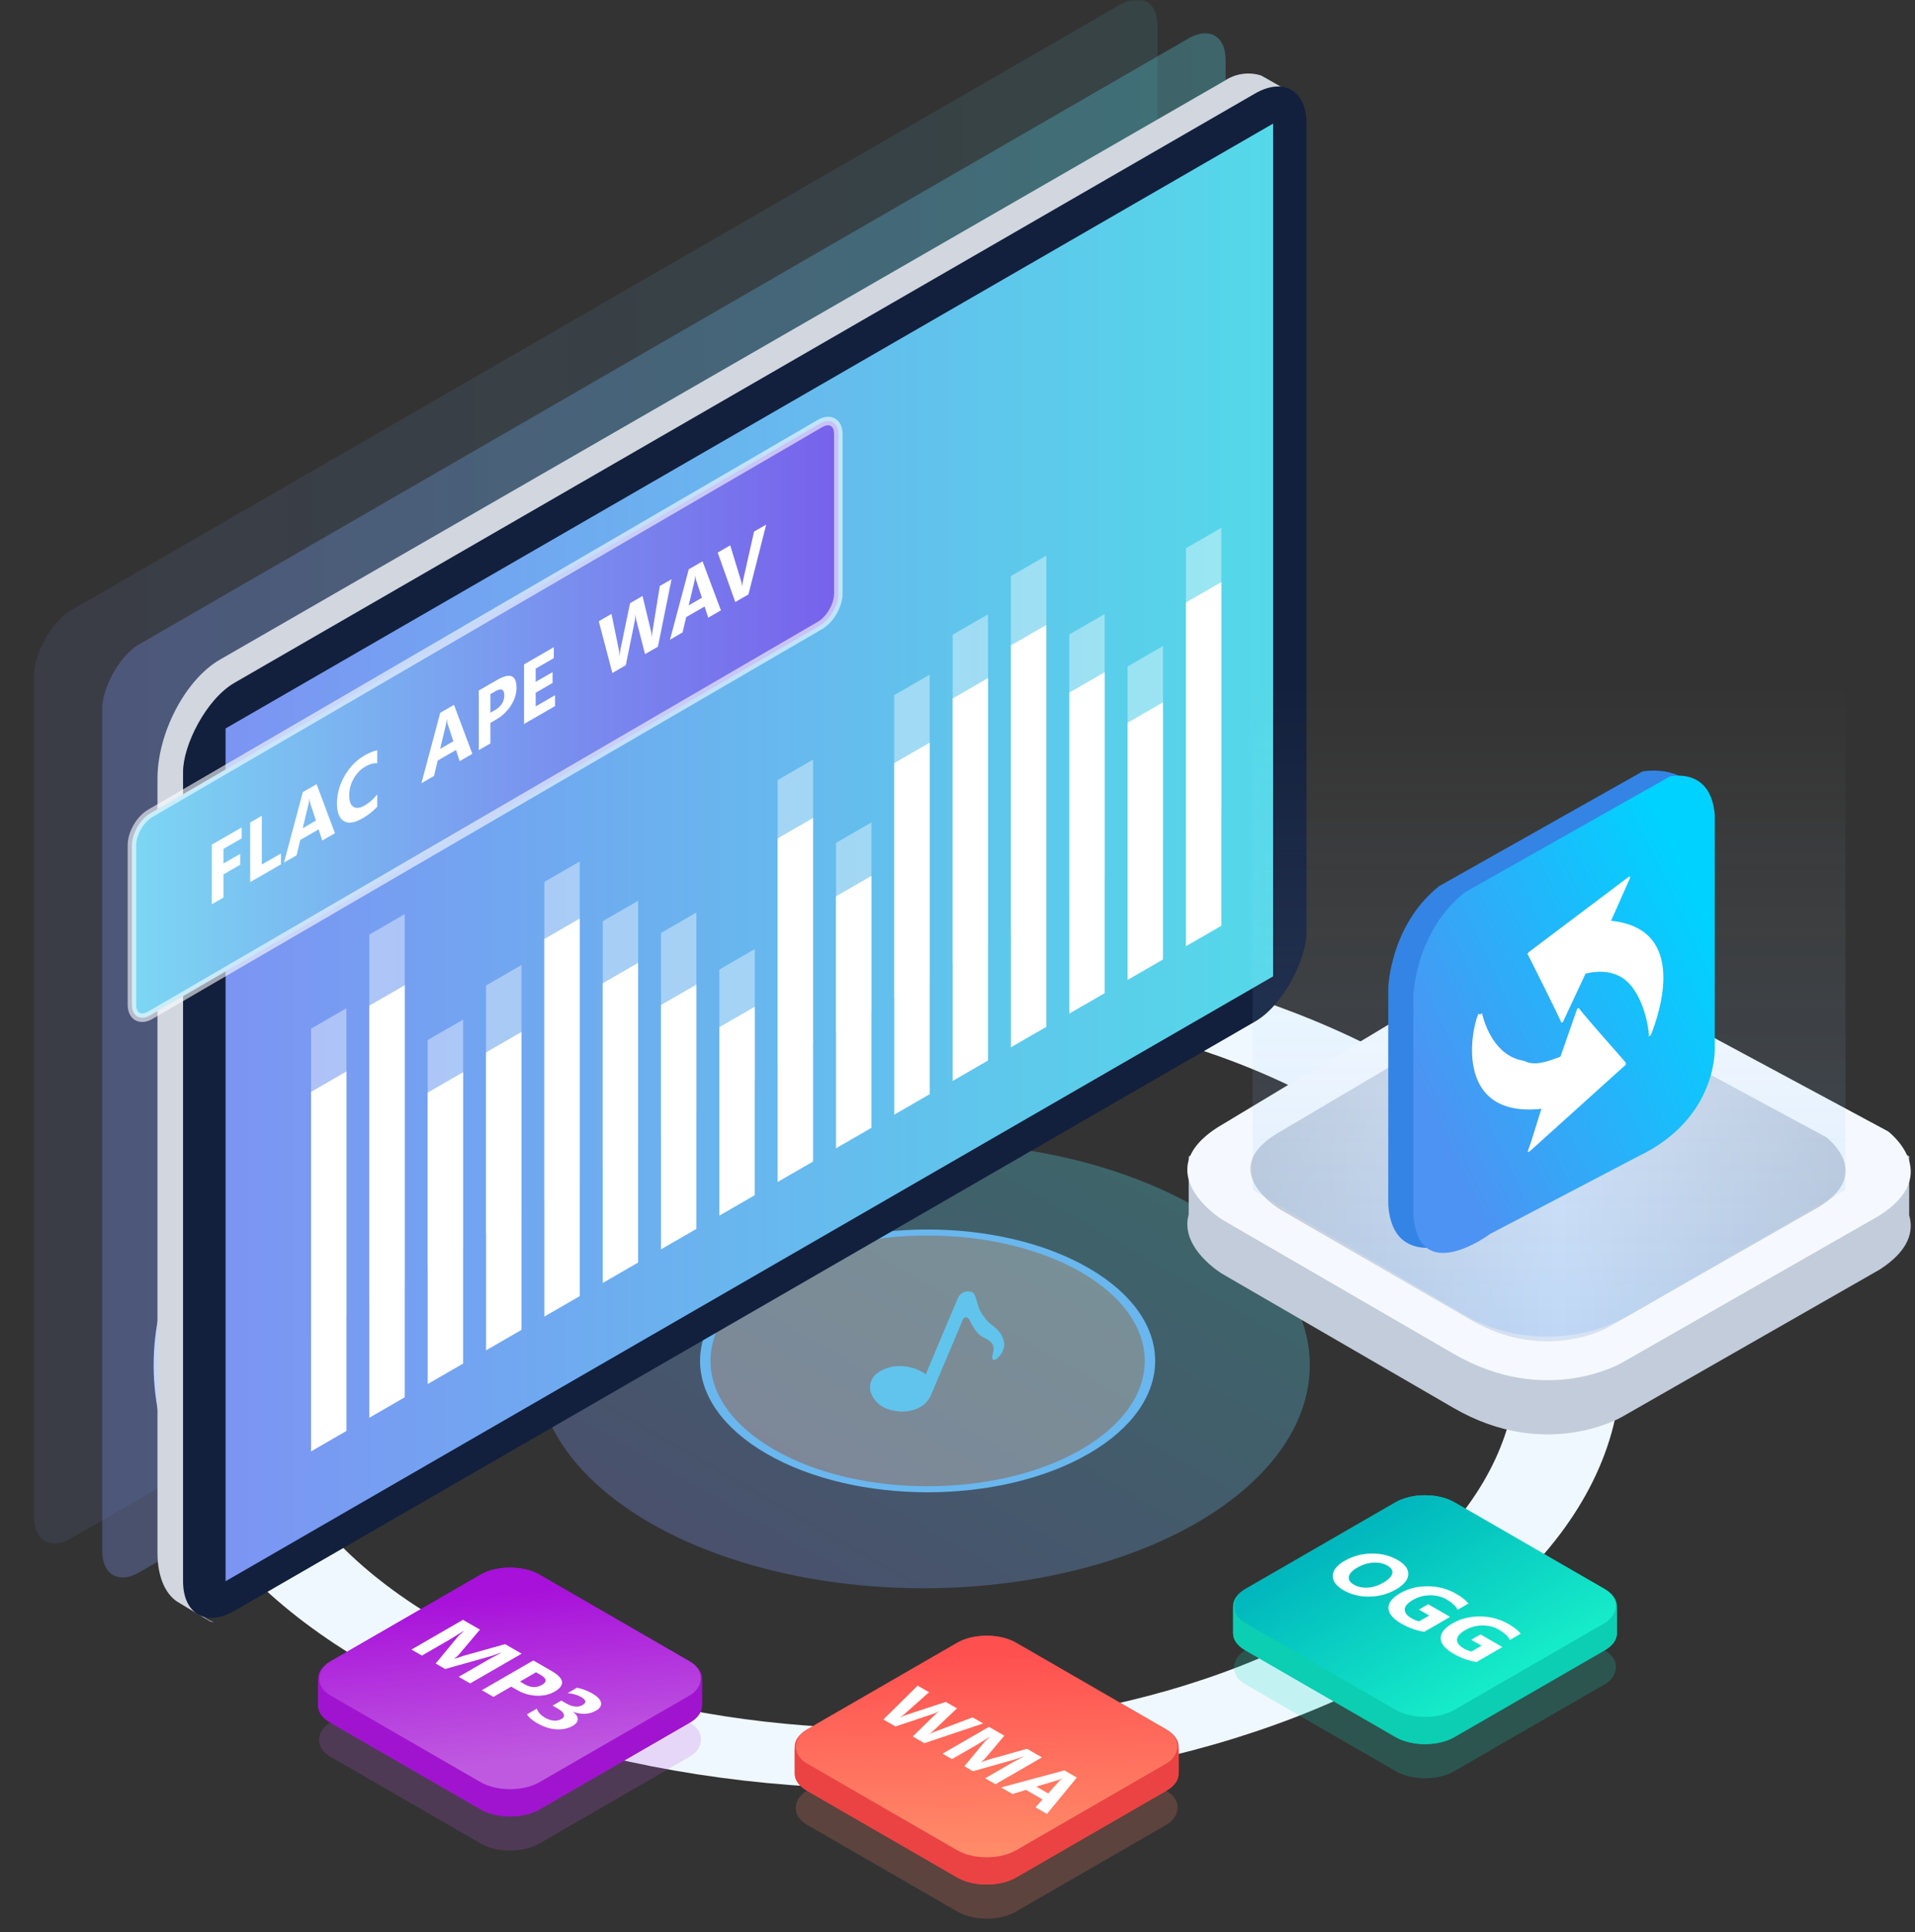 <svg xmlns="http://www.w3.org/2000/svg" xmlns:xlink="http://www.w3.org/1999/xlink" width="450" height="454" fill="none" xmlns:v="https://vecta.io/nano"><rect width="100%" height="100%" fill="#333333" stroke="none"/><style><![CDATA[.B{fill:#0bceb3}.C{fill:#eb4343}.D{fill:#a014cf}.E{fill:#fff}.F{fill-rule:evenodd}.G{fill-opacity:.3}]]></style><mask id="A" maskUnits="userSpaceOnUse" x="0" y="0" width="450" height="454" mask-type="alpha"><path transform="matrix(-1 0 0 1 450 0)" fill="#d9d9d9" d="M0 0h450v454H0z"/></mask><g mask="url(#A)"><circle cx="130.767" cy="130.767" r="130.767" transform="matrix(-.866 .5 .866 .5 208.505 190)" stroke="#f0f8ff" stroke-width="20"/><circle cx="74.147" cy="74.147" r="74.147" transform="matrix(-.866 .5 .866 .5 216.977 246.62)" fill="url(#B)" class="G"/><circle cx="42.661" cy="42.661" r="42.661" transform="matrix(-.866 .5 .866 .5 217.977 277.107)" fill="url(#C)" stroke="#69b7ee" stroke-width="2" class="G"/><path d="M233.465 319.532c-.151-.064-.249-.21-.294-.438s.008-.609.156-1.145c.238-.871.206-1.568-.096-2.093s-.908-1.004-1.819-1.44c-.948-.47-1.692-1.107-2.232-1.911s-.966-1.535-1.275-2.193c-.313-.587-.634-.853-.963-.797s-.565.256-.71.601l-.582 1.39-1.274 3.038-1.656 3.907-1.684 3.972-1.382 3.297-.772 1.843c-.194.523-.522 1.076-.983 1.66s-1.077 1.084-1.849 1.5-1.688.705-2.747.864-2.265.094-3.619-.196c-1.376-.297-2.499-.85-3.368-1.658s-1.437-1.685-1.702-2.631-.195-1.886.209-2.821 1.202-1.698 2.391-2.29 2.343-.918 3.462-.978 2.143.017 3.071.23 1.721.491 2.378.835 1.13.626 1.419.847l3.834-9.148 3.639-8.59c.262-.625.648-1.091 1.158-1.397a2.44 2.44 0 0 1 1.663-.328c.507.064.864.262 1.068.592s.375.76.51 1.287l.554 1.821c.233.686.638 1.405 1.212 2.158.479.68.93 1.196 1.354 1.55l1.19.984a8.6 8.6 0 0 1 1.043 1.016c.326.375.63.924.912 1.647.291.701.368 1.369.229 2.003s-.363 1.185-.674 1.653-.646.828-1.005 1.079-.615.345-.766.28z" fill="#61c4ec"/><rect opacity=".2" width="56.747" height="56.747" rx="7.901" transform="matrix(.866 .5 -.866 .5 334.855 363.399)" fill="#11dec6"/><use xlink:href="#M" class="B"/><use xlink:href="#N" class="B"/><path d="M377.088 373.383l-35.32-20.392v6.4l35.32 20.392v-6.4zm-49.144-20.392l-35.32 20.392v6.4l35.32-20.392v-6.4z" class="B"/><use xlink:href="#O" class="B"/><use xlink:href="#P" class="B"/><use xlink:href="#Q" class="B"/><use xlink:href="#R" class="B"/><path d="M341.768 401.757l35.32-20.392v6.4l-35.32 20.392v-6.4zm-49.144-20.392l35.32 20.392v6.4l-35.32-20.392v-6.4z" class="B"/><use xlink:href="#S" class="B"/><rect width="56.747" height="56.747" rx="7.981" transform="matrix(.866 .5 -.866 .5 334.855 349)" fill="url(#D)"/><path d="M315.727 373.669c-1.733-1.001-2.582-2.141-2.549-3.42.04-1.283.965-2.447 2.776-3.493 1.913-1.104 4.014-1.677 6.303-1.719s4.348.464 6.176 1.519c1.727.997 2.557 2.129 2.49 3.396s-1.019 2.439-2.869 3.507c-1.902 1.098-3.988 1.663-6.261 1.695-2.267.036-4.289-.459-6.066-1.485zm10.285-5.802c-.956-.552-2.076-.783-3.358-.692s-2.506.473-3.687 1.155c-1.199.691-1.865 1.401-2 2.128s.253 1.355 1.164 1.881c.94.542 2.022.778 3.249.706 1.232-.075 2.449-.459 3.653-1.154 1.254-.725 1.963-1.442 2.126-2.154s-.219-1.334-1.147-1.87zm8.665 15.564c-1.862-.289-3.67-.94-5.425-1.953-1.946-1.124-2.945-2.321-2.995-3.591-.04-1.27.886-2.45 2.776-3.541 1.901-1.098 4.064-1.639 6.488-1.622s4.655.612 6.691 1.787c1.282.741 2.236 1.496 2.86 2.266l-2.556 1.476c-.394-.851-1.266-1.666-2.616-2.446-1.131-.653-2.422-.972-3.873-.959-1.44.013-2.773.373-3.999 1.081-1.243.718-1.887 1.457-1.932 2.216-.04.764.483 1.459 1.569 2.085.653.377 1.263.622 1.831.736l2.362-1.364-2.421-1.398 2.177-1.257 5.147 2.972-6.084 3.512zm12.285 7.093c-1.862-.289-3.67-.94-5.425-1.954-1.946-1.123-2.945-2.32-2.995-3.59-.04-1.27.886-2.45 2.776-3.541 1.901-1.098 4.064-1.639 6.488-1.623s4.655.613 6.691 1.788c1.282.741 2.236 1.496 2.86 2.265l-2.556 1.476c-.394-.85-1.266-1.666-2.616-2.445-1.131-.653-2.422-.973-3.873-.96-1.44.013-2.773.374-3.999 1.082-1.243.717-1.887 1.456-1.932 2.216-.04.763.483 1.458 1.569 2.085.653.377 1.263.622 1.831.736l2.362-1.364-2.421-1.398 2.177-1.257 5.147 2.971-6.084 3.513z" class="E"/><rect opacity=".2" width="56.747" height="56.747" rx="7.901" transform="matrix(.866 .5 -.866 .5 231.855 396.399)" fill="#ff8567"/><use xlink:href="#M" x="-103" y="33" class="C"/><use xlink:href="#N" x="-103" y="33" class="C"/><path d="M274.088 406.383l-35.32-20.392v6.4l35.32 20.392v-6.4zm-49.144-20.392l-35.32 20.392v6.4l35.32-20.392v-6.4z" class="C"/><use xlink:href="#O" x="-103" y="33" class="C"/><use xlink:href="#P" x="-103" y="33" class="C"/><use xlink:href="#Q" x="-103" y="33" class="C"/><use xlink:href="#R" x="-103" y="33" class="C"/><path d="M238.768 434.757l35.32-20.392v6.4l-35.32 20.392v-6.4zm-49.144-20.392l35.32 20.392v6.4l-35.32-20.392v-6.4z" class="C"/><use xlink:href="#S" x="-103" y="33" class="C"/><rect width="56.747" height="56.747" rx="8" transform="matrix(.866 .5 -.866 .5 231.855 382)" fill="url(#E)"/><path d="M231.017 404.959l-13.8 4.636-2.725-1.573 5.191-5.089c.269-.266.619-.536 1.051-.808l-.031-.018c-.543.261-1.017.458-1.423.593l-8.86 2.971-2.839-1.639 8.045-7.959 2.687 1.552-5.731 5.084c-.244.217-.612.485-1.104.804l.046.027c.411-.214.91-.418 1.499-.611l9.218-3.037 2.633 1.521-5.541 5.264c-.203.194-.535.453-.997.778l.03.018c.422-.22.881-.424 1.378-.611l8.791-3.336 2.482 1.433zm2.907 14.282l-2.428-1.402 6.531-3.77 2.428-1.297-.061-.035-1.789.638-9.978 2.808-2.01-1.161 4.742-5.743c.127-.155.52-.514 1.18-1.077l-.068-.039-2.733 1.691-6.036 3.485-2.215-1.278 10.915-6.302 3.6 2.078-4.239 5.023c-.34.402-.731.777-1.173 1.125l.046.027 2.01-.659 8.684-2.439 3.509 2.025-10.915 6.302zm12.08 6.974l-2.679-1.547 1.651-1.85-3.882-2.241-3.196.958-2.664-1.538 14.888-4.008 2.915 1.683-7.033 8.543zm.297-4.812l2.496-2.795c.188-.208.454-.432.8-.672l-.061-.035a7.2 7.2 0 0 1-1.142.439l-4.887 1.451 2.794 1.612z" class="E"/><rect opacity=".2" width="56.747" height="56.747" rx="7.901" transform="matrix(.866 .5 -.866 .5 119.855 380.399)" fill="#be57e0"/><path d="M112.944 376.39c3.817-2.204 10.006-2.204 13.824 0l35.32 20.393c1.909 1.101 2.863 2.545 2.863 3.99s-.954 2.889-2.863 3.991l-35.32 20.392c-3.818 2.204-10.007 2.204-13.824 0l-35.321-20.392c-1.909-1.102-2.863-2.546-2.863-3.99s.954-2.889 2.863-3.991l35.321-20.393z" class="D"/><use xlink:href="#N" x="-215" y="17" class="D"/><path d="M162.088 390.383l-35.32-20.392v6.4l35.32 20.392v-6.4zm-49.144-20.392l-35.32 20.392v6.4l35.32-20.392v-6.4z" class="D"/><use xlink:href="#O" x="-215" y="17" class="D"/><use xlink:href="#P" x="-215" y="17" class="D"/><use xlink:href="#Q" x="-215" y="17" class="D"/><use xlink:href="#R" x="-215" y="17" class="D"/><path d="M126.768 418.757l35.32-20.392v6.4l-35.32 20.392v-6.4zm-49.144-20.392l35.32 20.392v6.4l-35.32-20.392v-6.4z" class="D"/><use xlink:href="#S" x="-215" y="17" class="D"/><rect width="56.747" height="56.747" rx="8" transform="matrix(.866 .5 -.866 .5 119.855 366)" fill="url(#F)"/><path d="M110.477 395.555l-2.691-1.554 7.239-4.18 2.692-1.437-.068-.039-1.982.706-11.062 3.113-2.228-1.286 5.257-6.367c.141-.172.577-.57 1.308-1.193l-.076-.044-3.029 1.875-6.691 3.863-2.455-1.417 12.099-6.986 3.991 2.304-4.7 5.568c-.377.445-.81.861-1.299 1.247l.05.03 2.228-.731 9.627-2.704 3.89 2.246-12.1 6.986zm9.645.755l-4.169 2.406-2.725-1.573 12.099-6.986 4.27 2.465c3.049 1.76 3.288 3.382.717 4.867-1.215.701-2.638 1.016-4.269.945-1.62-.072-3.162-.53-4.624-1.374l-1.299-.75zm5.838-3.371l-3.771 2.177 1.071.619c1.452.838 2.813.89 4.084.156 1.243-.718 1.139-1.496-.312-2.334l-1.072-.618zm-2.118 9.874l2.321-1.34c.219.809.869 1.525 1.949 2.149.68.393 1.355.614 2.025.662.675.052 1.274-.073 1.797-.375.54-.312.72-.688.54-1.13-.174-.438-.672-.895-1.493-1.369l-1.123-.648 2.042-1.179 1.038.6c1.575.909 2.886 1.061 3.932.457.984-.568.872-1.201-.338-1.899-.81-.468-1.859-.772-3.147-.911l2.177-1.257a11.47 11.47 0 0 1 3.611 1.344c1.238.715 1.921 1.431 2.051 2.149.135.721-.242 1.338-1.131 1.851-1.581.912-3.372 1.021-5.375.326l-.042.024c.748.556 1.111 1.126 1.089 1.71-.017.582-.4 1.088-1.148 1.52-1.13.653-2.438.931-3.923.833s-2.956-.566-4.413-1.408c-1.249-.721-2.062-1.424-2.439-2.109z" class="E"/><rect opacity=".1" width="304.832" height="218.059" rx="10" transform="matrix(-.866 .5 0 1 272 -4)" fill="url(#G)"/><rect width="304.832" height="218.059" rx="10" transform="matrix(-.866 .5 0 1 288 4)" fill="url(#G)" class="G"/><path d="M51.72 154.973L287.742 18.995c2.521-1.712 5.689-2.175 8.595-1.255.311.118 6.998 4.002 7.294 4.165-2.5-1.211-5.681-.99-9.143 1.004L58.437 158.813c-8.107 4.681-14.69 17.22-14.69 28.061V368.68c0 6.735 2.559 11.195 6.465 12.465-.463-.02-.91-.174-1.287-.443-.192-.103-7.234-4.312-7.397-4.431-2.781-1.949-4.527-5.907-4.527-11.505v-181.85c.03-10.797 6.642-23.335 14.72-27.943z" fill="#d1d6df" class="F"/><rect width="304.832" height="218.059" rx="13.951" transform="matrix(-.866 .5 0 1 307 15)" fill="#12203d"/><path transform="matrix(-.866 .5 0 1 299.161 29.043)" fill="url(#H)" d="M0 0h284.242v200.376H0z"/><path d="M197 102.021c0-2.769-1.949-3.886-4.348-2.49L35.313 191.104c-2.385 1.388-4.313 4.737-4.313 7.49v37.45c0 2.769 1.949 3.885 4.348 2.49l157.339-91.574c2.385-1.387 4.313-4.736 4.313-7.489v-37.45z" fill="url(#I)" stroke="#fff" stroke-opacity=".6" stroke-width="2"/><path d="M56.784 196.993l-4.279 2.471v3.437l3.933-2.27v2.558l-3.933 2.271v5.439l-2.732 1.578v-14.004l7.011-4.048v2.568zm9.227 6.109l-7.222 4.169v-14.003l2.732-1.578v11.446l4.491-2.593v2.559zm12.694-7.33l-2.977 1.719-.863-2.617-4.313 2.49-.854 3.609-2.96 1.709 4.415-16.553 3.239-1.87 4.313 11.513zm-4.465-2.959l-1.302-3.955c-.096-.296-.163-.677-.203-1.142l-.068.039a8.03 8.03 0 0 1-.211 1.343l-1.319 5.507 3.104-1.792zm14.403-3.276c-.885 1.006-2.041 1.921-3.468 2.744-1.861 1.074-3.324 1.288-4.389.64s-1.598-2.023-1.598-4.126c0-2.24.598-4.401 1.793-6.484 1.201-2.087 2.757-3.682 4.668-4.786 1.184-.683 2.182-1.087 2.994-1.211v3.038c-.812-.092-1.737.162-2.774.761-1.139.658-2.058 1.602-2.757 2.832s-1.049 2.552-1.049 3.965c0 1.354.33 2.245.99 2.671.66.42 1.548.308 2.664-.337 1.066-.615 2.041-1.478 2.926-2.588v2.881zm22.353-12.407l-2.977 1.719-.863-2.618-4.313 2.491-.854 3.608-2.96 1.709 4.415-16.553 3.239-1.87 4.313 11.514zm-4.466-2.959l-1.302-3.955c-.096-.296-.163-.677-.203-1.143l-.068.039a7.96 7.96 0 0 1-.211 1.343l-1.319 5.508 3.103-1.792zm8.711-4.317v4.825l-2.731 1.577v-14.004l4.279-2.471c3.056-1.764 4.584-1.159 4.584 1.817 0 1.406-.44 2.799-1.319 4.179-.874 1.371-2.044 2.479-3.51 3.326l-1.303.751zm0-6.757v4.365l1.075-.62c1.454-.84 2.181-1.996 2.181-3.467 0-1.439-.727-1.738-2.181-.898l-1.075.62zm15.181 2.817l-7.273 4.199v-14.004l6.994-4.038v2.569l-4.262 2.461v3.115l3.966-2.29v2.558l-3.966 2.29v3.204l4.541-2.623v2.559zm27.385-29.814l-3.205 15.854-3.028 1.748-2.013-7.822c-.107-.407-.172-.894-.194-1.46l-.034.019c-.051.668-.124 1.234-.22 1.7l-2.064 10.175-3.154 1.822-3.189-12.163 2.986-1.724 1.708 8.34c.073.355.127.858.161 1.509l.051-.03c.022-.514.104-1.108.245-1.782l2.199-10.557 2.926-1.689 1.987 8.257c.074.303.139.766.195 1.391l.034-.019c.022-.527.081-1.082.177-1.665l1.675-10.313 2.757-1.591zm11.595 7.309l-2.977 1.719-.863-2.617-4.313 2.49-.854 3.608-2.96 1.709 4.415-16.552 3.239-1.87 4.313 11.513zm-4.466-2.959l-1.302-3.955c-.096-.296-.164-.677-.203-1.142l-.068.039a7.95 7.95 0 0 1-.211 1.342l-1.319 5.508 3.103-1.792zm15.114-17.192l-4.178 16.416-3.096 1.787-4.127-11.621 2.943-1.699 2.529 8.286c.135.449.217.867.245 1.255l.051-.03c.039-.459.127-.988.262-1.587l2.512-11.157 2.859-1.65z" class="E"/><path d="M287.181 299.295l54.478 31.583c21.847 12.611 39.619 1.974 39.619 1.974l60.421-34.544c7.086-4.551 7.986-9.153 6.933-12.769v-13.878l-8.914-3.947v8.727l-71.316-38.336c-9.552-6.677-24.762 4.935-24.762 4.935l-55.468 33.353V268.7l-8.845 2.996v13.657c-2.222 7.909 7.854 13.942 7.854 13.942z" fill="#c3ccda" class="F"/><path d="M441.699 285.578l-60.421 34.543s-17.772 10.637-39.619-1.974l-54.478-31.582s-17.728-11.033-.991-21.714l57.45-34.542s15.211-11.612 24.762-4.935l75.277 40.465s13.199 9.988-1.98 19.739z" fill="#f5f9ff" class="F"/><path d="M427.773 283.391l-49.638 28.352s-14.603 8.731-32.551-1.62l-44.756-25.922s-15.181-9.053-.814-17.82l47.197-27.891s11.65-9.992 20.344-4.512l61.548 33.212s11.14 8.199-1.33 16.201z" fill="url(#J)"/><path opacity=".188" d="M294.348 279.552V161h139.305v118.552l-50.234 29.194c-12.356 7.182-27.628 7.125-39.931-.147l-49.14-29.047z" fill="url(#K)" class="F"/><path d="M338.172 208.218l47.8-26.949s12.575-2.339 13.444 8.983l-2.987 53.894s.936 16.518-17.925 25.451l-32.864 20.959s-18.282 9.544-19.418-7.485V232.17s.41-14.774 11.95-23.952z" fill="#3384e5"/><path d="M344.18 209.694l48.222-27.242s9.671-2.364 10.548 9.081v54.485s.944 16.696-18.083 25.728l-34.66 18.161s-16.936 12.675-18.082-4.54V233.91s.413-14.936 12.055-24.216z" fill="url(#L)"/><path d="M362.219 260.537c-.844 2.483-2.524 8.378-3.171 9.78-.198.696.461.173.461.173l22.224-20.045c.256-.263.372.049.272-.792-.28-.376-9.208-10.407-10.915-12.647-.318-.429-.565.273-.565.273l-3.833 10.993c-3.159 1.224-6.099 2.271-8.524 1.005-6.929-1.08-9.303-8.593-9.917-11.198-.137.023-.31.454-.868.147-1.986 4.79-5.155 24.452 14.836 22.311zm5.149-20.619l5.216-11.153c3.031-.729 5.724-.547 7.807.525 5.174 2.476 6.95 11.05 7.081 13.98.034.624-.796.614.46-.064 1.961-4.931 8.921-24.965-9.352-26.856l4.427-9.97c.29-.717-.386-.278-.386-.278l-23.173 17.464c-.271.236-.737.585-.374.811.192.455 6.574 12.987 7.744 15.73.215.525.55-.189.55-.189z" class="E F"/><g opacity=".4" class="E"><path d="M278.68 128.819l8.32-4.803v66.154l-8.32 4.803v-66.154zM141.63 216.46l8.319-4.804v57.64l-8.319 4.804v-57.64zm82.23-67.32l8.32-4.803v77.483l-8.32 4.803V149.14zm13.692-13.785l8.32-4.803v83.363l-8.32 4.803v-83.363zm27.411 21.244l8.319-4.803v46.322l-8.319 4.804v-46.323zm-68.513 41.449l8.32-4.803v44.429l-8.32 4.803v-44.429zm54.82-48.967l8.32-4.804v61.718l-8.32 4.804v-61.718zm-123.357 58.141l8.319-4.803v74.82l-8.319 4.803v-74.82zm-54.821 34.487l8.32-4.804v71.962l-8.32 4.804v-71.962zm13.693-22.115l8.32-4.803v86.17l-8.32 4.803v-86.17zm27.434 11.965l8.32-4.803v58.394l-8.32 4.803v-58.394zm-13.716 12.815l8.319-4.804v53.471l-8.319 4.804v-53.471zm82.229-61.086l8.32-4.804v67.081l-8.32 4.803v-67.08zm-13.692 44.52l8.319-4.803v30.494l-8.319 4.803v-30.494zm-13.717-8.59l8.32-4.803v46.975l-8.32 4.804v-46.976zm54.819-55.891l8.32-4.804v71.217l-8.32 4.803v-71.216z"/></g><path d="M278.68 141.563l8.32-4.803v80.773l-8.32 4.803v-80.773zm-137.05 89.479l8.319-4.804v70.421l-8.319 4.803v-70.42zm82.23-66.916l8.32-4.804v89.861l-8.32 4.803v-89.86zm13.692-12.482l8.32-4.803v94.437l-8.32 4.803v-94.437zm27.411 18.184l8.319-4.804v60.429l-8.319 4.803v-60.428zM196.45 210.61l8.32-4.803v59.202l-8.32 4.803V210.61zm54.82-47.866l8.32-4.804v75.418l-8.32 4.803v-75.417zm-123.357 57.89l8.319-4.803v88.719l-8.319 4.804v-88.72zM73.092 256.56l8.32-4.803v84.472l-8.32 4.803V256.56zm13.693-20.26l8.32-4.803v96.826l-8.32 4.803V236.3zm27.434 10.981l8.32-4.803v70.007l-8.32 4.804v-70.008zm-13.716 9.451l8.319-4.803v68.474l-8.319 4.803v-68.474zm82.229-59.731l8.32-4.804v80.731l-8.32 4.803v-80.73zm-13.692 44.355l8.319-4.803v44.28l-8.319 4.804v-44.281zm-13.717-5.211l8.32-4.803v57.411l-8.32 4.803v-57.411zm54.819-56.848l8.32-4.803v82.608l-8.32 4.804v-82.609z" class="E"/></g><defs><linearGradient id="B" x1="0" y1="74.147" x2="148.295" y2="74.147" xlink:href="#T"><stop stop-color="#54d9e9"/><stop offset="1" stop-color="#7c94f3"/></linearGradient><linearGradient id="C" x1="0" y1="42.661" x2="85.321" y2="42.661" xlink:href="#T"><stop stop-color="#fff"/></linearGradient><linearGradient id="D" x1="0" y1="28.374" x2="56.747" y2="28.374" xlink:href="#T"><stop stop-color="#00b6bd"/><stop offset="1" stop-color="#16ecc9"/></linearGradient><linearGradient id="E" x1="52.563" y1="53.024" x2="4.707" y2="8.354" xlink:href="#T"><stop stop-color="#ff8b69"/><stop offset="1" stop-color="#ff5050"/></linearGradient><linearGradient id="F" x1="56.399" y1="36.805" x2="11.182" y2="4.47" xlink:href="#T"><stop stop-color="#bf5ae0"/><stop offset="1" stop-color="#a811da"/></linearGradient><linearGradient id="G" x1="0" y1="109.03" x2="304.832" y2="109.03" xlink:href="#T"><stop stop-color="#54d9e9"/><stop offset="1" stop-color="#7c94f3"/></linearGradient><linearGradient id="H" x1="0" y1="100.188" x2="284.242" y2="100.188" xlink:href="#T"><stop stop-color="#54d9e9"/><stop offset="1" stop-color="#7c94f3"/></linearGradient><linearGradient id="I" x1="207" y1="115.726" x2="31" y2="115.726" xlink:href="#T"><stop stop-color="#775aeb"/><stop offset="1" stop-color="#7cd7f3"/></linearGradient><linearGradient id="J" x1="433.683" y1="232.336" x2="293.833" y2="232.336" xlink:href="#T"><stop stop-color="#c3ccda"/><stop offset=".48" stop-color="#d8e4f6"/><stop offset="1" stop-color="#c3ccda"/></linearGradient><linearGradient id="K" x1="364.001" y1="161" x2="364.001" y2="322.736" xlink:href="#T"><stop stop-color="#fff" stop-opacity="0"/><stop offset="1" stop-color="#459bf5"/></linearGradient><linearGradient id="L" x1="332.245" y1="253.765" x2="402.921" y2="220.684" xlink:href="#T"><stop stop-color="#4d93f3"/><stop offset="1" stop-color="#00d2ff"/></linearGradient><path id="M" d="M327.944 359.39c3.817-2.204 10.006-2.204 13.824 0l35.32 20.393c1.909 1.101 2.863 2.545 2.863 3.99s-.954 2.889-2.863 3.991l-35.32 20.392c-3.818 2.204-10.007 2.204-13.824 0l-35.321-20.392c-1.908-1.102-2.862-2.546-2.863-3.99s.954-2.889 2.863-3.991l35.321-20.393z"/><path id="N" d="M327.944 352.991c3.817-2.204 10.006-2.204 13.824 0v6.4c-3.818-2.204-10.007-2.204-13.824 0v-6.4z"/><path id="O" d="M379.951 377.374c0-1.444-.954-2.888-2.863-3.99v6.4c1.909 1.102 2.863 2.546 2.863 3.99v-6.4z"/><path id="P" d="M292.624 373.384c-1.909 1.102-2.863 2.546-2.863 3.991v6.399c0-1.444.955-2.888 2.863-3.99v-6.4z"/><path id="Q" d="M377.088 381.365c1.909-1.102 2.863-2.546 2.863-3.99v6.399c0 1.445-.954 2.889-2.863 3.991v-6.4z"/><path id="R" d="M289.761 377.374c0 1.444.955 2.888 2.863 3.99v6.4c-1.908-1.102-2.863-2.546-2.863-3.99v-6.4z"/><path id="S" d="M327.944 401.757c3.817 2.204 10.006 2.204 13.824 0v6.4c-3.818 2.204-10.007 2.204-13.824 0v-6.4z"/><linearGradient id="T" gradientUnits="userSpaceOnUse"/></defs></svg>
